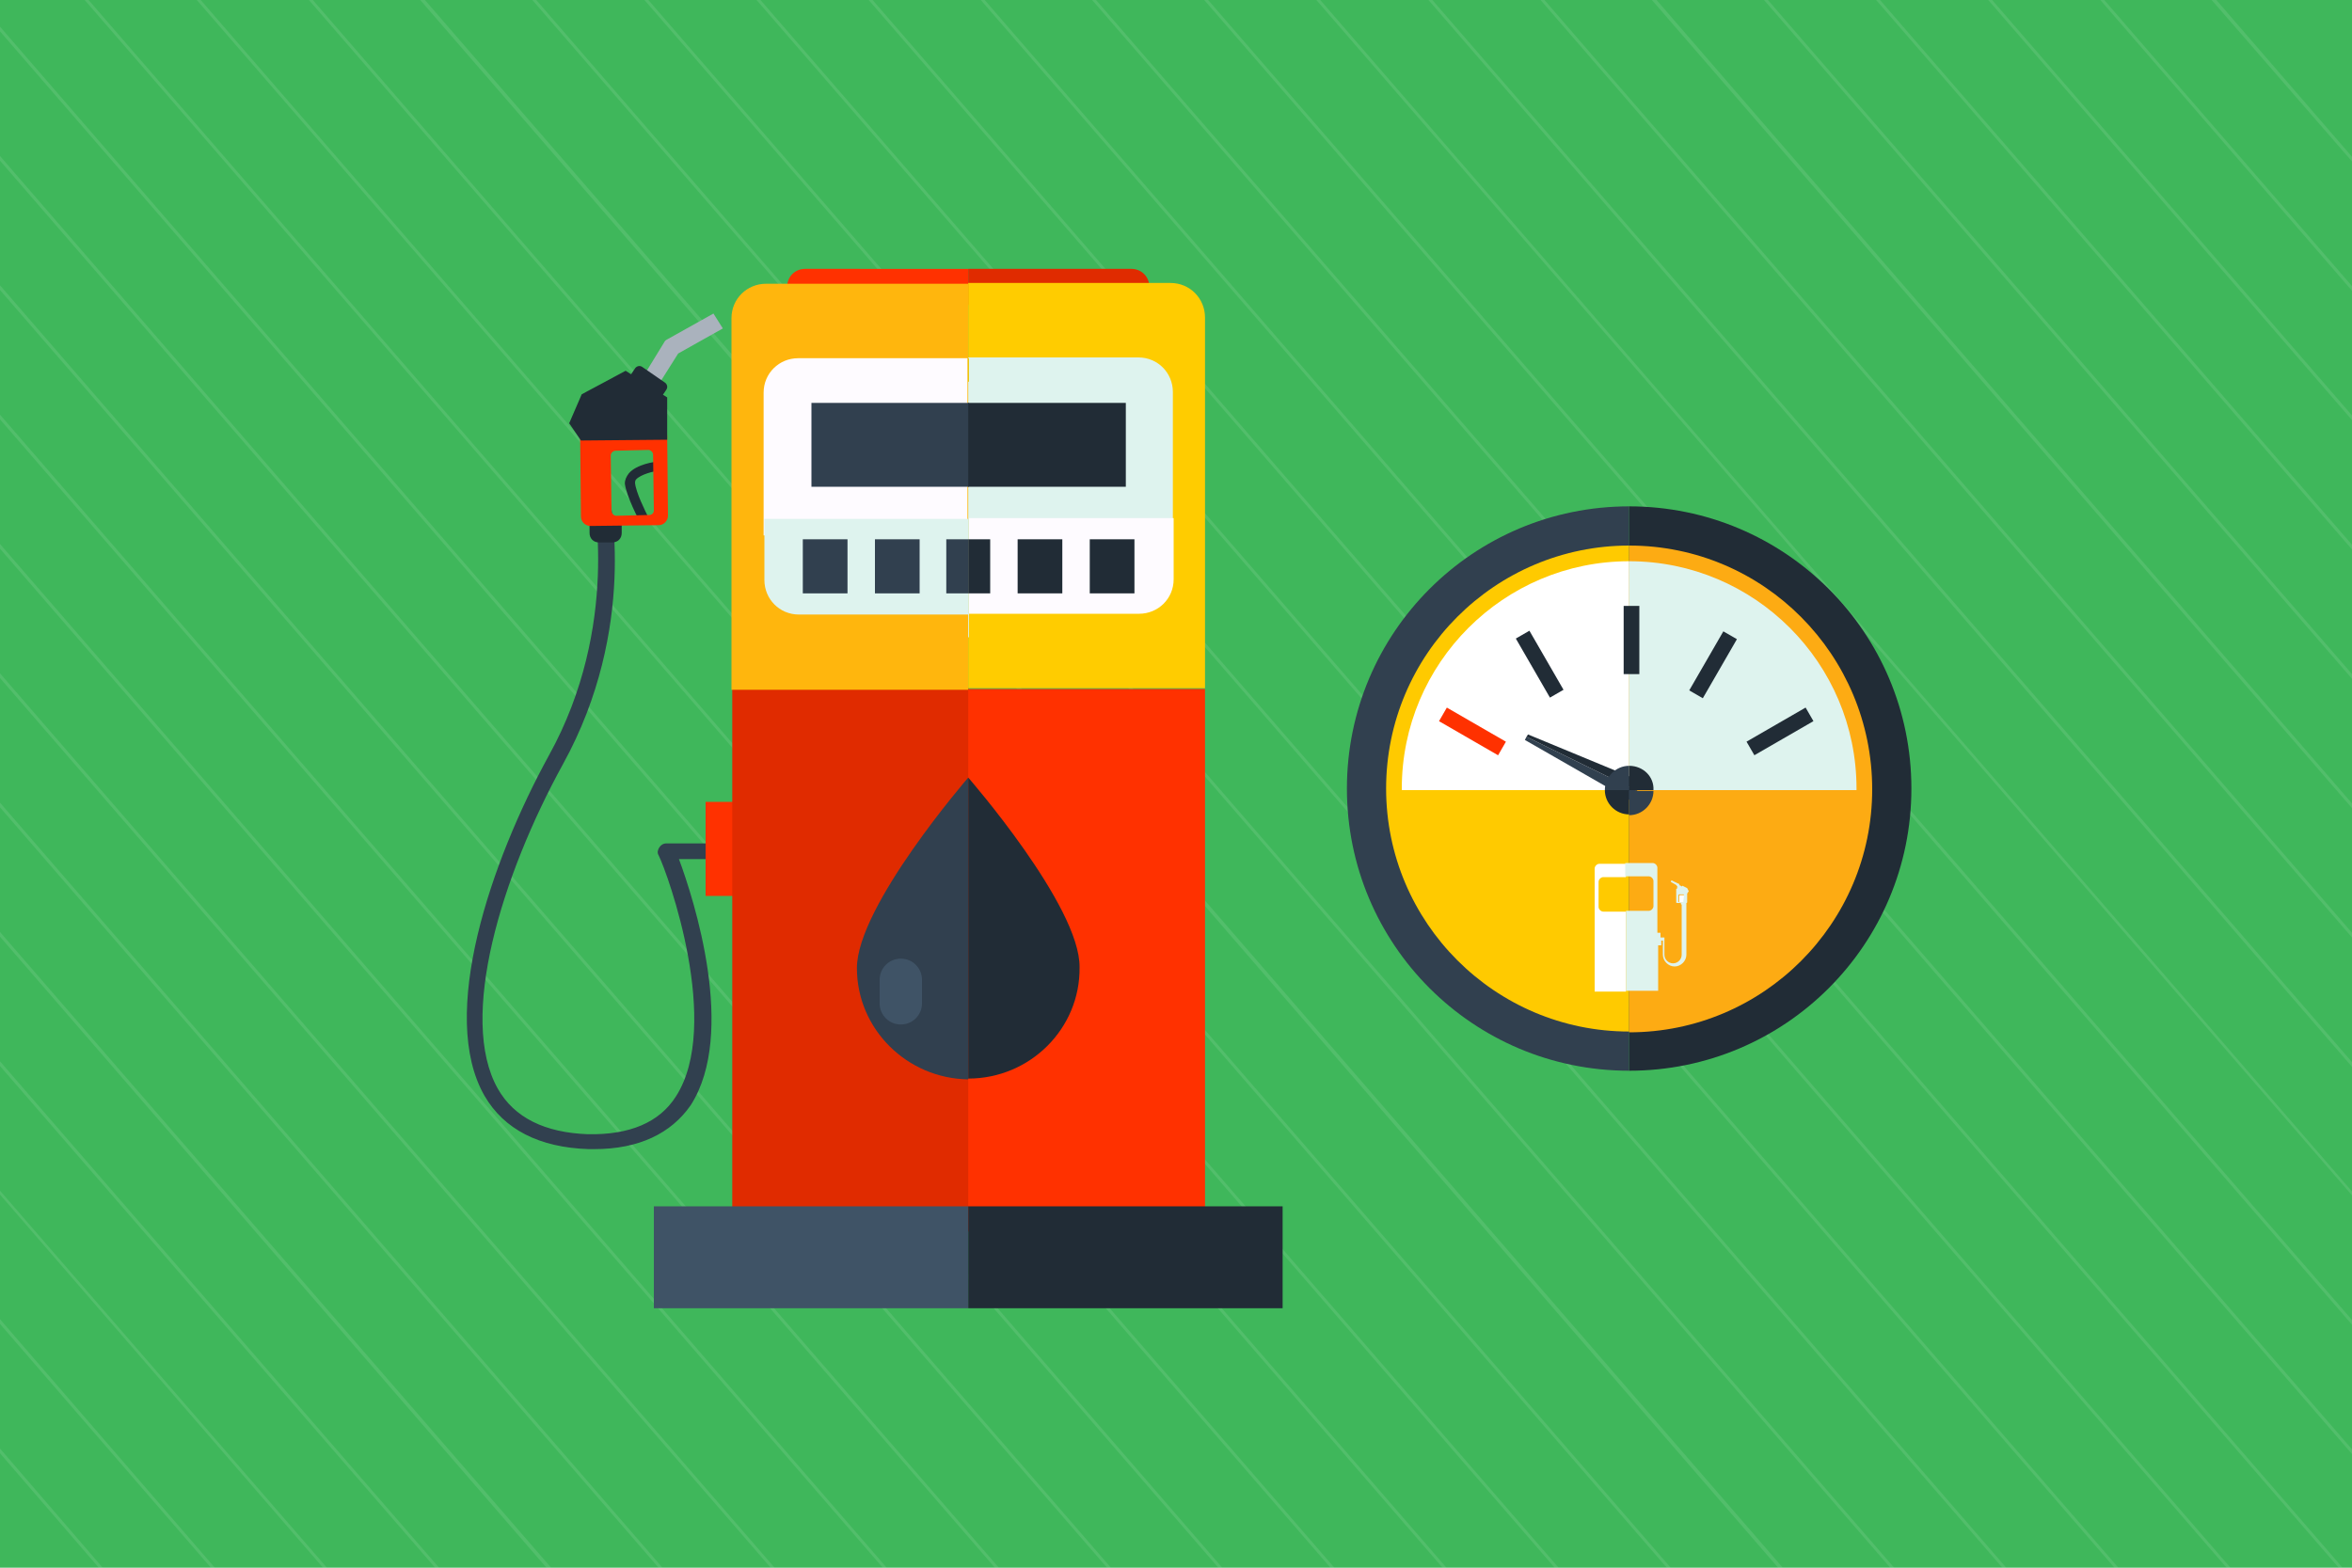 <?xml version="1.0" encoding="utf-8"?>
<!-- Generator: Adobe Illustrator 24.0.1, SVG Export Plug-In . SVG Version: 6.00 Build 0)  -->
<svg version="1.1" id="Livello_1" xmlns="http://www.w3.org/2000/svg" xmlns:xlink="http://www.w3.org/1999/xlink" x="0px" y="0px"
	 viewBox="0 0 300 200" style="enable-background:new 0 0 300 200;" xml:space="preserve">
<style type="text/css">
	.st0{fill:#3FB75B;}
	.st1{opacity:0.1;}
	.st2{fill:#FFFFFF;}
	.st3{fill:#FF3100;}
	.st4{fill:#E02B00;}
	.st5{fill:#31404F;}
	.st6{fill:#212C36;}
	.st7{fill:#AAB2BD;}
	.st8{fill:#FFB60D;}
	.st9{fill:#FFCC00;}
	.st10{fill:#DEF3EE;}
	.st11{fill:#FEFBFF;}
	.st12{fill:#3F5366;}
	.st13{fill:#FFCA00;}
	.st14{fill:#FDAB13;}
</style>
<g>
	<rect y="0" class="st0" width="300" height="200"/>
	<g class="st1">
		<polygon class="st2" points="13.1,200 0,184.8 0,185.4 12.6,200 		"/>
		<polygon class="st2" points="27.4,200 0,168.3 0,168.9 26.9,200 		"/>
		<polygon class="st2" points="41.7,200 0,151.9 0,152.4 41.2,200 		"/>
		<polygon class="st2" points="56,200 0,135.4 0,136 55.5,200 		"/>
		<polygon class="st2" points="70.3,200 0,118.9 0,119.5 69.7,200 		"/>
		<polygon class="st2" points="84.5,200 0,102.4 0,103 84,200 		"/>
		<polygon class="st2" points="98.8,200 0,85.9 0,86.5 98.3,200 		"/>
		<polygon class="st2" points="113.1,200 0,69.4 0,70 112.6,200 		"/>
		<polygon class="st2" points="127.4,200 0,52.9 0,53.5 126.9,200 		"/>
		<polygon class="st2" points="141.7,200 0,36.4 0,37 141.2,200 		"/>
		<polygon class="st2" points="155.9,200 0,19.9 0,20.5 155.4,200 		"/>
		<polygon class="st2" points="170.2,200 0,3.4 0,4 169.7,200 		"/>
		<polygon class="st2" points="184.5,200 11.3,0 10.8,0 184,200 		"/>
		<polygon class="st2" points="198.8,200 25.6,0 25.1,0 198.3,200 		"/>
		<polygon class="st2" points="213.1,200 39.9,0 39.4,0 212.6,200 		"/>
		<polygon class="st2" points="227.4,200 54.2,0 53.6,0 226.8,200 		"/>
		<polygon class="st2" points="241.6,200 68.4,0 67.9,0 241.1,200 		"/>
		<polygon class="st2" points="255.9,200 82.7,0 82.2,0 255.4,200 		"/>
		<polygon class="st2" points="270.2,200 97,0 96.5,0 269.7,200 		"/>
		<polygon class="st2" points="284.5,200 111.3,0 110.8,0 284,200 		"/>
		<polygon class="st2" points="298.8,200 125.6,0 125.1,0 298.3,200 		"/>
		<polygon class="st2" points="300,184.9 139.8,0 139.3,0 300,185.5 		"/>
		<polygon class="st2" points="300,168.4 154.1,0 153.6,0 300,169 		"/>
		<polygon class="st2" points="300,152 168.4,0 167.9,0 300,152.5 		"/>
		<polygon class="st2" points="300,135.5 182.7,0 182.2,0 300,136.1 		"/>
		<polygon class="st2" points="300,119 197,0 196.5,0 300,119.6 		"/>
		<polygon class="st2" points="300,102.5 211.3,0 210.7,0 300,103.1 		"/>
		<polygon class="st2" points="300,86 225.5,0 225,0 300,86.6 		"/>
		<polygon class="st2" points="300,69.5 239.8,0 239.3,0 300,70.1 		"/>
		<polygon class="st2" points="300,53 254.1,0 253.6,0 300,53.6 		"/>
		<polygon class="st2" points="300,36.5 268.4,0 267.9,0 300,37.1 		"/>
		<polygon class="st2" points="300,20 282.7,0 282.1,0 300,20.6 		"/>
	</g>
</g>
<g>
	<g>
		<g>
			<path class="st3" d="M102.7,34.3c-1.3,0-2.3,1-2.3,2.3s1,2.3,2.3,2.3h20.8v-4.6H102.7z"/>
		</g>
		<g>
			<path class="st4" d="M144.3,34.3h-20.8v4.6h20.8c1.3,0,2.3-1,2.3-2.3S145.6,34.3,144.3,34.3z"/>
		</g>
	</g>
	<g>
		<g>
			<path class="st5" d="M75.8,146.6c-0.2,0-0.5,0-0.7,0c-6.3-0.2-10.8-2.5-13.3-6.8c-5.9-10.3,0.8-29.9,8.2-43.4
				c9.2-16.6,5.6-33.2,5.6-33.3c-0.1-0.6,0.2-1.1,0.8-1.2c0.6-0.1,1.1,0.2,1.2,0.8c0.2,0.7,3.8,17.4-5.8,34.8
				c-7.8,14.2-13.4,32.4-8.3,41.4c2.1,3.7,6,5.6,11.5,5.8c5.3,0.1,9.1-1.5,11.2-4.8c5.9-9.1-1-28.4-2.2-30.8c-0.2-0.3-0.1-0.7,0.1-1
				c0.2-0.3,0.5-0.5,0.9-0.5h14.6c0.6,0,1,0.5,1,1c0,0.6-0.5,1-1,1H86.6c1.9,5.1,7.4,22.2,1.5,31.4
				C85.6,144.6,81.5,146.6,75.8,146.6z"/>
		</g>
	</g>
	<g>
		<g>
			<g>
				<path class="st6" d="M79.3,66.5l0,1.5c0,0.7-0.5,1.2-1.2,1.2l-1.7,0c-0.7,0-1.2-0.5-1.2-1.2l0-1.5L79.3,66.5z"/>
			</g>
		</g>
		<g>
			<g>
				<path class="st6" d="M82.7,66c-0.4-0.8-1.6-3.2-1.7-4.4c0-0.1,0-0.2,0.1-0.4c0.6-0.7,2.4-1.1,2.7-1.1l0-1.2
					c-0.2,0-2.6,0.3-3.6,1.5c-0.3,0.4-0.5,0.8-0.5,1.3c0.2,1.6,1.8,4.7,1.9,4.8L82.7,66z"/>
			</g>
		</g>
		<g>
			<g>
				<g>
					<path class="st7" d="M83.6,49.7l2.9-4.6l5.7-3.2L91,40l-5.9,3.3c-0.2,0.1-0.3,0.2-0.4,0.4l-3,4.9L83.6,49.7z"/>
				</g>
			</g>
		</g>
		<g>
			<g>
				<path class="st3" d="M74,55.7l0.1,10.2c0,0.7,0.6,1.2,1.2,1.2L84,67c0.7,0,1.2-0.6,1.2-1.2l-0.1-10.2c0-0.7-0.6-1.2-1.2-1.2
					l-8.6,0.1C74.6,54.5,74,55.1,74,55.7z M77.9,58.1c0-0.3,0.3-0.6,0.6-0.6l4.2-0.1c0.3,0,0.6,0.3,0.6,0.6l0.1,7.1
					c0,0.4-0.3,0.6-0.6,0.6l-4.2,0.1c-0.3,0-0.6-0.3-0.6-0.6L77.9,58.1z"/>
			</g>
		</g>
		<g>
			<g>
				<polygon class="st6" points="74.1,56.2 72.6,54 74.2,50.3 79.8,47.3 85.1,50.7 85.1,56.1 				"/>
			</g>
		</g>
		<g>
			<g>
				<path class="st6" d="M80.2,48.2l0.8-1.2c0.2-0.3,0.6-0.4,0.9-0.2l2.9,2c0.3,0.2,0.4,0.6,0.2,0.9l-0.8,1.2L80.2,48.2z"/>
			</g>
		</g>
	</g>
	<g>
		<rect x="90" y="102.3" class="st3" width="9.8" height="12"/>
	</g>
	<g>
		<g>
			<rect x="93.4" y="87.9" class="st4" width="30.2" height="69.2"/>
		</g>
		<g>
			<path class="st8" d="M123.5,36.2H97.7c-2.4,0-4.4,1.9-4.4,4.4v47.4h30.2V36.2z"/>
		</g>
		<g>
			<path class="st9" d="M153.7,87.9V40.5c0-2.4-1.9-4.4-4.4-4.4h-25.8v51.7H153.7z"/>
		</g>
		<g>
			<rect x="123.5" y="87.9" class="st3" width="30.2" height="69.2"/>
		</g>
	</g>
	<g>
		<rect x="123.5" y="48.7" class="st10" width="0.1" height="32.6"/>
	</g>
	<g>
		<g>
			<path class="st11" d="M123.5,45.7h-21.7c-2.4,0-4.4,1.9-4.4,4.4v18.2h26V45.7z"/>
		</g>
		<g>
			<path class="st10" d="M123.5,66.2h-26V74c0,2.4,1.9,4.4,4.4,4.4h21.7v-0.1h-0.1V66.2z"/>
		</g>
		<g>
			<path class="st10" d="M123.6,68.3h26V50c0-2.4-1.9-4.4-4.4-4.4h-21.7v0.1h0.1V68.3z"/>
		</g>
		<g>
			<path class="st11" d="M123.6,66.2v12.1h21.7c2.4,0,4.4-1.9,4.4-4.4v-7.8H123.6z"/>
		</g>
	</g>
	<g>
		<g>
			<rect x="83.4" y="153.9" class="st12" width="40.1" height="13"/>
		</g>
		<g>
			<rect x="123.5" y="153.9" class="st6" width="40.1" height="13"/>
		</g>
	</g>
	<g>
		<g>
			<g>
				<path class="st5" d="M109.3,123.5c0,7.8,6.4,14.1,14.2,14.2V99.2C123.5,99.2,109.3,115.6,109.3,123.5z"/>
			</g>
			<g>
				<path class="st6" d="M123.5,99.2v38.4c0,0,0,0,0,0c7.9,0,14.3-6.4,14.2-14.2C137.8,115.6,123.5,99.2,123.5,99.2z"/>
			</g>
		</g>
		<g>
			<path class="st12" d="M117.6,128c0,1.5-1.2,2.7-2.7,2.7l0,0c-1.5,0-2.7-1.2-2.7-2.7v-3c0-1.5,1.2-2.7,2.7-2.7l0,0
				c1.5,0,2.7,1.2,2.7,2.7V128z"/>
		</g>
	</g>
	<g>
		<rect x="111.6" y="68.8" class="st5" width="5.7" height="6.9"/>
	</g>
	<g>
		<rect x="129.8" y="68.8" class="st6" width="5.7" height="6.9"/>
	</g>
	<g>
		<rect x="102.4" y="68.8" class="st5" width="5.7" height="6.9"/>
	</g>
	<g>
		<rect x="139" y="68.8" class="st6" width="5.7" height="6.9"/>
	</g>
	<g>
		<g>
			<rect x="120.7" y="68.8" class="st5" width="2.8" height="6.9"/>
		</g>
		<g>
			<rect x="123.5" y="68.8" class="st6" width="2.8" height="6.9"/>
		</g>
	</g>
	<g>
		<g>
			<rect x="103.5" y="51.4" class="st5" width="20.1" height="10.7"/>
		</g>
		<g>
			<rect x="123.5" y="51.4" class="st6" width="20.1" height="10.7"/>
		</g>
	</g>
</g>
<g>
	<g>
		<g>
			<path class="st5" d="M171.8,100.6c0,19.9,16.1,36,36,36v-72C187.9,64.6,171.8,80.7,171.8,100.6z"/>
		</g>
		<g>
			<path class="st6" d="M207.8,64.6v72c19.9,0,36-16.1,36-36S227.7,64.6,207.8,64.6z"/>
		</g>
	</g>
	<g>
		<g>
			<path class="st13" d="M176.8,100.6c0,17.1,13.9,31,31,31V69.6C190.7,69.6,176.8,83.5,176.8,100.6z"/>
		</g>
		<g>
			<path class="st14" d="M207.8,69.6v62.1c17.1,0,31-13.9,31-31S225,69.6,207.8,69.6z"/>
		</g>
	</g>
	<g>
		<g>
			<path class="st2" d="M178.8,100.6c0,0.1,0,0.2,0,0.2h29V71.6C191.8,71.6,178.8,84.6,178.8,100.6z"/>
		</g>
		<g>
			<path class="st10" d="M236.8,100.6c0-16-13-29-29-29v29.2h29C236.8,100.8,236.8,100.7,236.8,100.6z"/>
		</g>
	</g>
	<g>
		<g>
			<path class="st2" d="M214.2,115.1l0-0.8c0,0,0-0.1,0.1-0.1l0.5,0c0,0,0.1,0,0.1,0.1l0,0.8c0,0,0,0.1-0.1,0.1L214.2,115.1
				C214.2,115.1,214.2,115.1,214.2,115.1z"/>
		</g>
		<g>
			<path class="st2" d="M203.4,110.8c0-0.3,0.3-0.6,0.6-0.6h3.4v1.7h-2.9c-0.3,0-0.6,0.3-0.6,0.6v3.2c0,0.3,0.3,0.6,0.6,0.6h2.9
				v10.2h-4V110.8z"/>
		</g>
		<g>
			<g>
				<path class="st10" d="M207.4,116.2v10.2h4.1v-5.8h0.4V120h0.2v1.8c0,0.8,0.7,1.5,1.5,1.5c0.8,0,1.5-0.7,1.5-1.5v-6.4
					c0,0,0-0.1,0-0.1l0-0.1c0.1,0,0.1-0.1,0.1-0.1l0-1.1l0.2-0.3l-0.2-0.4l-0.6-0.3l-0.1,0.1l-0.1-0.1c0,0-0.1,0-0.1,0l0,0l-0.2-0.3
					c0,0,0,0-0.1,0l-0.8-0.4l-0.1,0.2l0.7,0.4l0.2,0.3l-0.1,0c0,0,0,0.1,0,0.1l0,0.1l-0.1,0l0,0.6l0,1.1c0,0.1,0.1,0.1,0.1,0.1
					l0.5,0l0,0.1c0,0,0,0.1,0.1,0.1v6.4c0,0.6-0.5,1.1-1.1,1.1c-0.6,0-1.1-0.5-1.1-1.1v-2.2h-0.5V119h-0.4v-8.3
					c0-0.3-0.3-0.6-0.6-0.6h-3.5v1.7h3c0.3,0,0.6,0.3,0.6,0.6v3.2c0,0.3-0.3,0.6-0.6,0.6H207.4z M214.7,115.1l-0.5,0
					c0,0-0.1,0-0.1-0.1l0-0.8c0,0,0-0.1,0.1-0.1l0.5,0c0,0,0.1,0,0.1,0.1L214.7,115.1C214.8,115.1,214.7,115.1,214.7,115.1z"/>
			</g>
		</g>
	</g>
	<g>
		<rect x="207.1" y="77.3" class="st6" width="2" height="8.7"/>
	</g>
	<g>
		<rect x="195.4" y="80.4" transform="matrix(0.866 -0.5 0.5 0.866 -16.07 109.538)" class="st6" width="2" height="8.7"/>
	</g>
	<g>
		<rect x="186.8" y="89" transform="matrix(0.5 -0.866 0.866 0.5 13.073 209.273)" class="st3" width="2" height="8.7"/>
	</g>
	<g>
		<rect x="214.1" y="83.8" transform="matrix(0.5 -0.866 0.866 0.5 35.843 231.59)" class="st6" width="8.7" height="2"/>
	</g>
	<g>
		<rect x="222.7" y="92.3" transform="matrix(0.866 -0.5 0.5 0.866 -16.236 126.037)" class="st6" width="8.7" height="2"/>
	</g>
	<g>
		<g>
			<polygon class="st5" points="194.5,94.4 208.1,102.2 208.8,100.9 194.7,94 			"/>
		</g>
		<g>
			<polygon class="st6" points="194.9,93.7 194.7,94 208.8,100.9 209.4,99.7 			"/>
		</g>
	</g>
	<g>
		<g>
			<path class="st6" d="M204.7,100.8c0,1.7,1.4,3.1,3.1,3.1v-3.1H204.7z"/>
		</g>
		<g>
			<path class="st5" d="M207.8,97.7c-1.7,0-3.1,1.4-3.1,3.1h3.1V97.7z"/>
		</g>
		<g>
			<path class="st5" d="M207.8,104c1.7,0,3.1-1.4,3.1-3.1h-3.1V104z"/>
		</g>
		<g>
			<path class="st6" d="M207.8,97.7v3.1h3.1C211,99.1,209.6,97.7,207.8,97.7z"/>
		</g>
	</g>
</g>
</svg>
